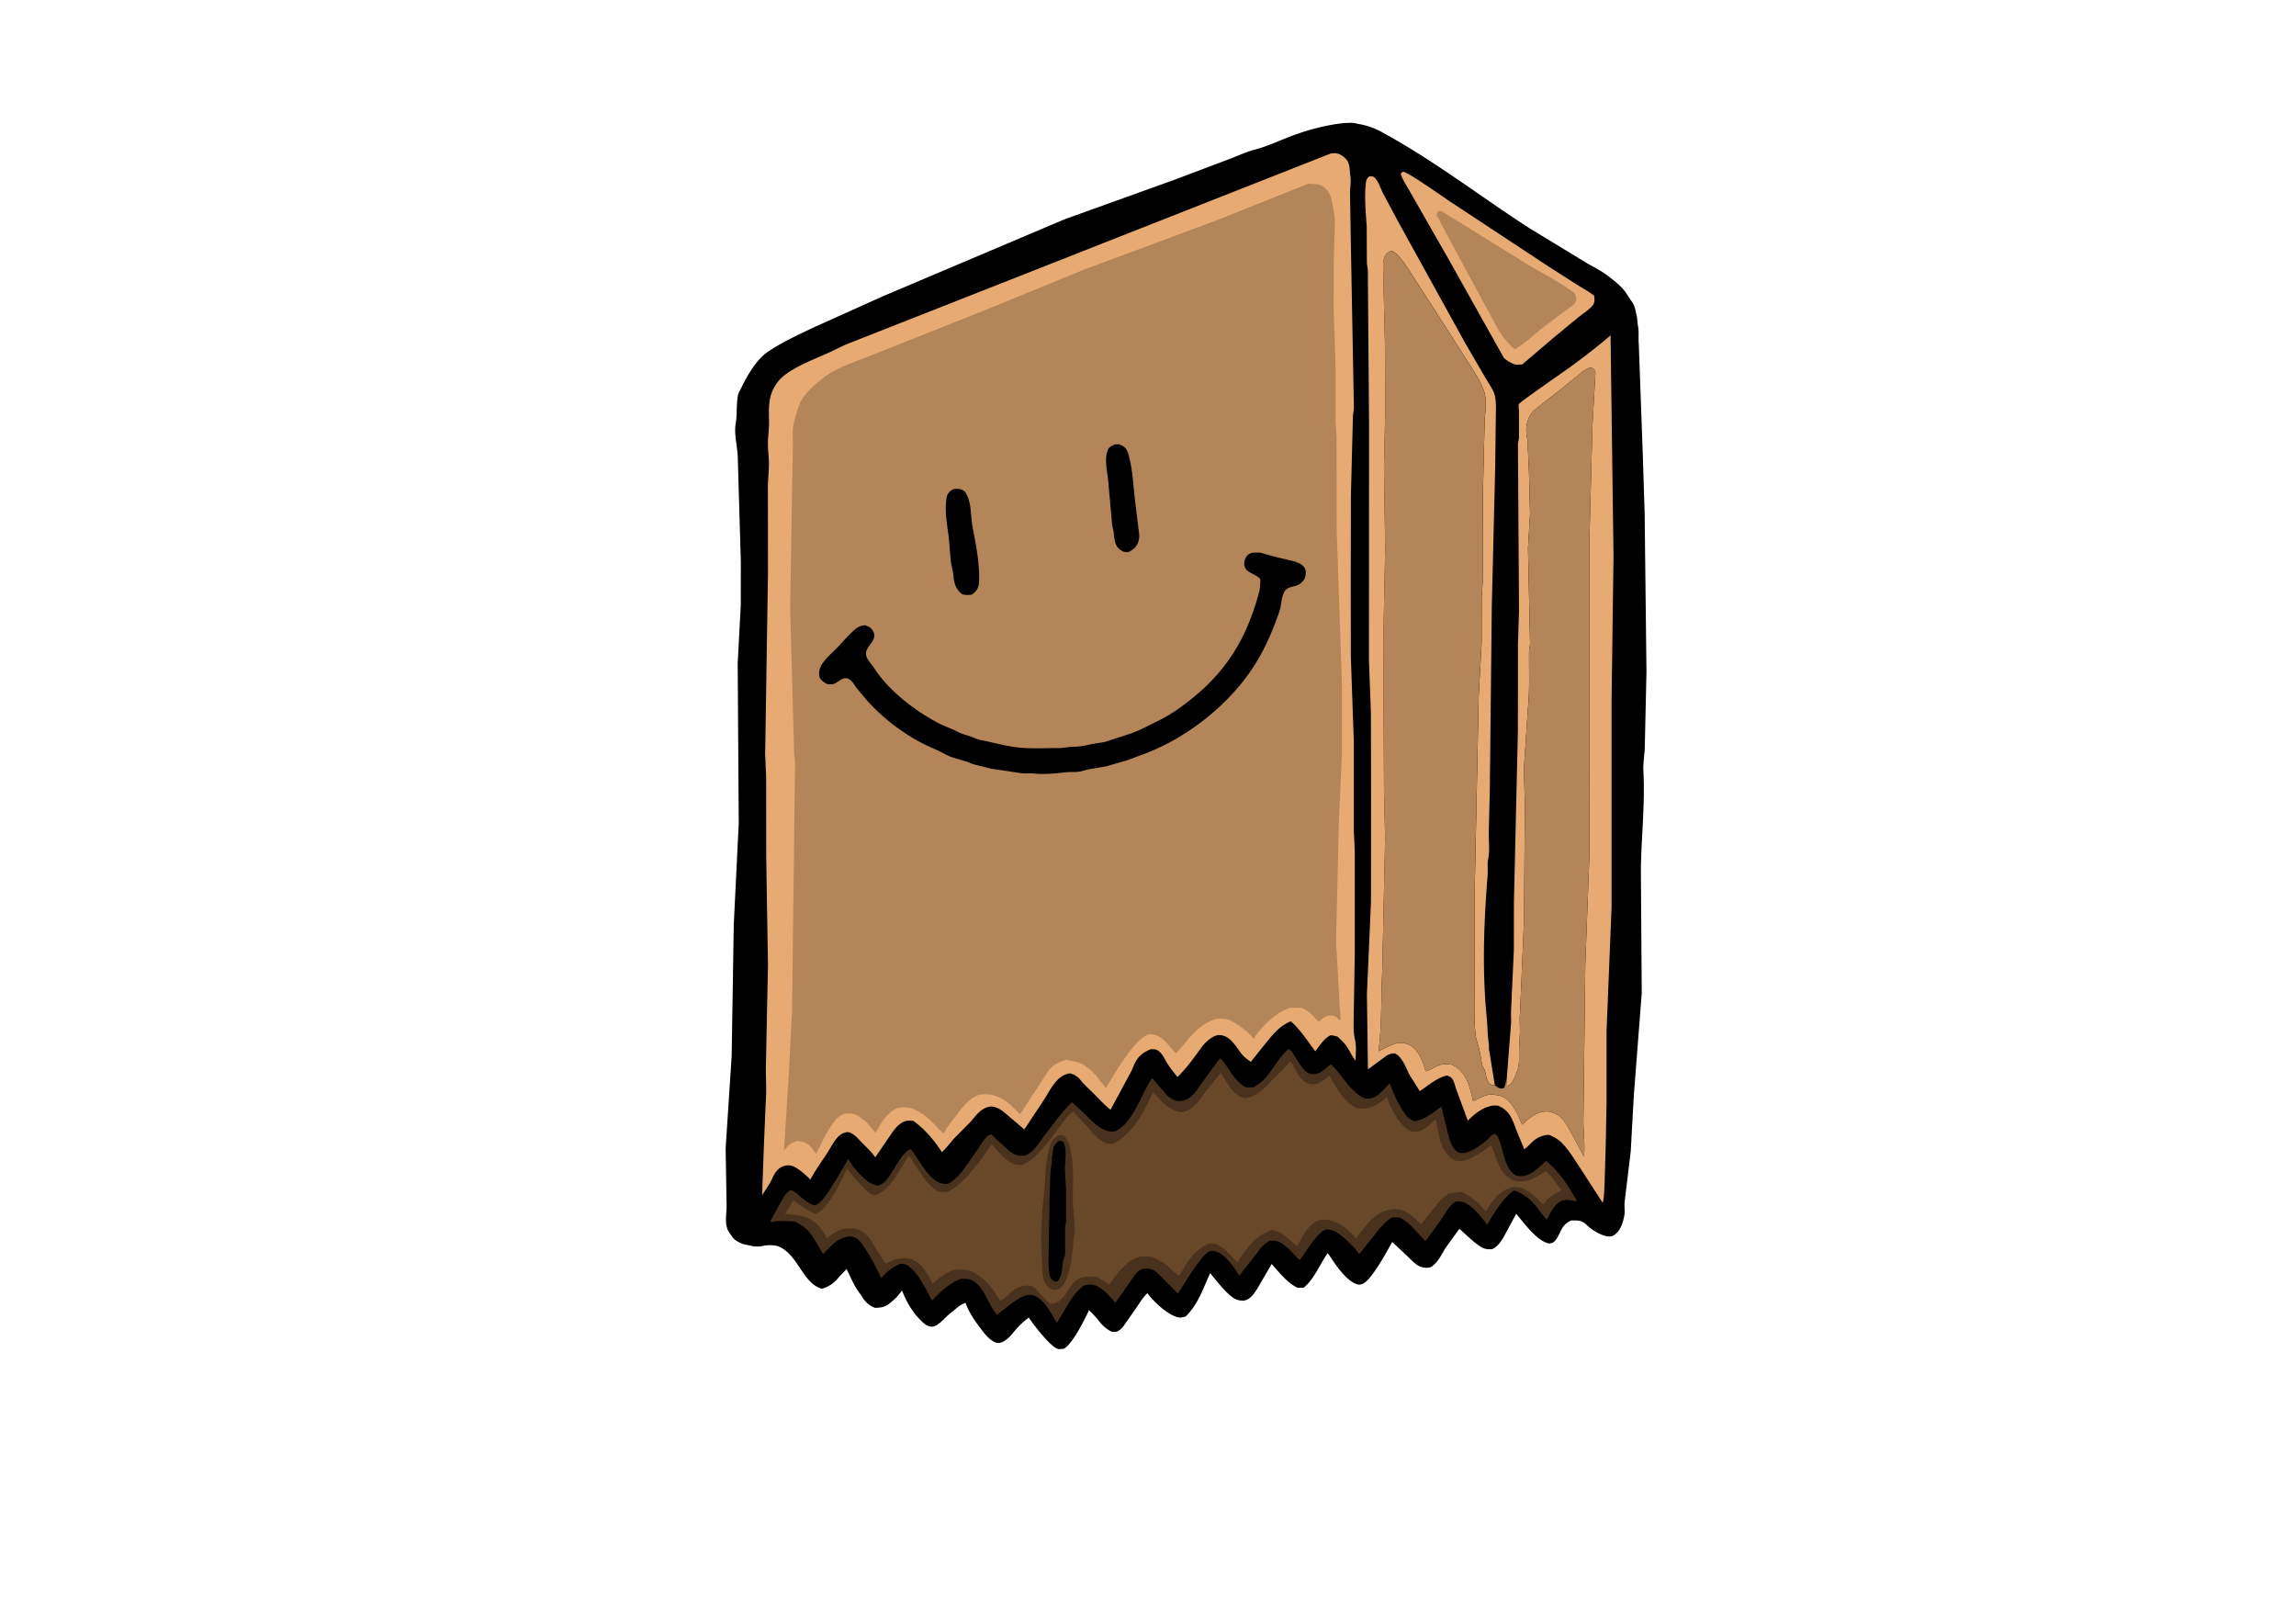 <svg viewBox="0 0 3508 2480" xmlns="http://www.w3.org/2000/svg" data-name="Layer 1" id="Layer_1"><defs><style>.cls-1{fill:#e7aa72;}.cls-2{fill:#b48559;}.cls-3{fill:#49321d;}.cls-4{fill:#684829;}</style></defs><path d="M2051.27,188.29l.18-.14c5.85-.16,14.65-1.16,20.06.3l1.94.6a111.25,111.25,0,0,1,37.3,12.44c81.08,44.14,151.06,98.76,226.57,147.47l85.79,52.13c10.43,6.32,23,12.24,32.23,19.34,9.55,7.34,18.45,14.05,25.8,22.73,4.4,5.21,7.22,11.11,11.28,16.46,5.89,7.79,6.23,14.52,8.27,22.94,1.23,5.07.84,10,1.86,15,1.9,9.35.42,18.63,1.28,28l6,164.6,3,95,2.75,241.09-2.55,115c-.29,12-2.81,24.26-2.15,36.32,2.71,49.73-3,99.18-3.85,148.93l1.33,190.73-12.05,155.61-4.77,86-9.33,77.5c-.62,6.82.7,14-.49,20.77-1.46,8.32-5.2,21.19-12.93,27.66-3.3,2.77-6.1,4.49-11.59,4.16-9.75-.6-24.4-9.72-30.07-15l-5.9-5.29c-6.92-4.7-11.54-4.11-20.55-4.15-17.16,7.6-15.33,20.37-25,31.23-2.65,3-4.59,3.45-9.27,4-19.49-4.57-39.08-33.27-49.94-45.39l-13.43,25c-5.14,9.35-11.12,23.21-23.13,29-7.23.49-12.2-.15-17.87-3.76l-2.31-1.66c-11.23-7.76-20.08-17.06-30-25.65l-20.53,28.29c-5.85,9.14-11.82,22.89-22.35,29.67-2.74,1.77-7.74,1.77-11.39,1.27-11.13-1.53-19.11-12-25.59-17.84l-22.77-21.3c-6.54,11.61-32.39,60.13-45.85,64.14-2.95.88-4.36,1.53-7.37.69-18-5-36.68-35.21-45.17-47.9-12.37,16.93-19.4,38-36.64,52.81l-9.31.25c-15.78-6.7-29.9-25.48-39.86-36.37l-22.11,38.07c-3.47,5.34-8.13,12.75-15.09,16.2-4.79,2.38-8,2-13.44,1-13.94-2.45-34.69-31.58-43.37-41.17-10.39,22.45-17.75,46.8-37.42,66.17-3.69.79-7.38,2.23-11.14,1.39-16.42-3.7-38.6-25.07-46.36-35.9l-.82-1.18c-6.94,6.34-11.94,14.88-16.88,22.13l-20.23,29a34.06,34.06,0,0,1-5.65,5.37c-4.55,3.21-5.39,2.6-11.33,2.56-8.73-3.69-16.2-11.34-20.94-17.65-4-5.38-9.34-10.38-14.19-15.42-6.21,13-24.85,51.64-38.67,59-2.68.18-6.56.89-9.06.13-11.81-3.58-37.77-37.87-44.35-47.75a120.27,120.27,0,0,0-18.31,16.54c-6.3,7-14.17,19.22-25.91,22-2.75.65-5.83-.2-8.21-1.33-7.7-3.66-13.89-11.26-18.28-16.89-10.73-13.74-20.43-27.6-26-42.85-9.36,3-16.41,10.91-23.43,16.11s-16.13,17.54-25.35,19.85c-3.62.91-4.62.52-8-.7-5.23-1.87-8.83-5.87-12.14-9.16-13.23-13.12-22.11-29.58-28-45l-1,1.22c-5.24,7.39-10.58,12.58-18.41,18.73-6.77,5.34-12.22,6.35-21.87,6.59-9.77-3.73-15.51-10-19.89-17.05a50,50,0,0,0-3.22-4.87c-9-11.37-14.16-25.16-20.36-37.45l-11.36,12c-6.48,8.18-14,14.66-26.53,18.08-29.1-7.83-36.18-52.46-66.23-64.63-5.44-2.21-17.11-2.29-22.88-.9a42.72,42.72,0,0,1-15.59.71l-9.21-2a47.51,47.51,0,0,1-6.62-1.49c-6-2.1-13.7-6.53-16.35-10.94-2.19-3.65-5.21-6.94-6.85-10.78-5-11.74-1.27-26.8-1.74-39l-1.4-85.76,9.17-140.47,3.22-201,7.59-154.4-1.6-245,4.73-88.57.07-66-4.65-159.06c-.33-17-6.12-35.94-3.15-52.85,2.44-13.93.66-28.44,3.34-42.3.85-4.42,3.93-9.29,6-13.5A211.87,211.87,0,0,1,1152.1,559c5.32-7.35,12.79-15.91,21.2-21.63,21.29-14.5,46.63-26.09,71.12-37.7l103.45-46.59,278.46-118,168.36-60.56,84.09-31.71c12.14-4.58,24.42-10.46,37.29-13.86,20.72-5.47,39.41-14.56,58.89-21.83C1997.81,198.57,2025.8,191,2051.27,188.29Z"></path><path d="M2143.59,262.17c9.89,2,60,37.92,71.33,45.34l151,99.57,44.24,28.25c8.47,5.31,18,10.36,25.5,16.35.35,4.41,1.39,9.81-1.48,13.93-4.77,6.82-15.75,13.59-23,19.37l-38,31.36-47.31,40.37c-3.46.22-8.51.84-11.79-.1-4.66-1.34-14.79-7.29-16.72-10.53l-82.23-146.84-59.93-104.78c-5-9.3-12.63-19.57-15.11-29.26Z" class="cls-1"></path><path d="M2197.54,322.71l4.81-.25L2331,402.14c23.36,14.15,50.06,27.81,71.59,43.2a11.9,11.9,0,0,1,4.42,5.51l.45,1.36a11.64,11.64,0,0,1,.92,4.92,14.86,14.86,0,0,1-3.19,7.23c-3.13,3.68-9.12,7-13.34,10.19L2358,500c-14,11.09-27.73,24.17-43.74,33.77a62.53,62.53,0,0,1-8.19-8l-9.7-11c-8.78-12.25-15-26.5-22.43-39.27l-65.37-121L2198.94,336c-1-2-3.92-5.94-4-7.84C2194.84,327,2196.93,324,2197.54,322.71Z" class="cls-2"></path><path d="M2302.11,1647.9l6.41-82.16c.68-7.83-.27-15.77.28-23.61l4.18-90.22.12-73.86,6.08-262.17.06-131.54,1.63-50.6L2319.2,678.9c.07-3.71,1.55-7.21,1.61-11l0-39.33c0-2.59-1.18-9.11-.07-11.34,1.67-3.34,69.61-50.13,77.87-56.21,21.2-15.61,42.86-31.94,62.12-48.75l4.53,337.87-3,221.45,0,314.89-7.65,188.3,0,112-1.29,64-1.83,60.09c-.66,9.23-.29,17.46-2.81,26.65l-35.65-55.11c-8.48-12.47-16.49-26.64-28.2-37.76-4.71-4.48-10.89-7.88-17.51-10.84a26.4,26.4,0,0,0-9.42,1.25c-15,4.14-18.34,12.82-29,20.71l-12.1-29.26c-5.18-13.54-9.1-30-28.26-37.43-5.59-.21-8.64-.47-13.7,1.36l-2.1.6c-11.84,4-22.85,13.48-30.06,21.08L2225.27,1665c-2-5.29-3.56-14.45-8.19-18.77-1.15-1.08-4.15-2.3-5.74-3.18-14.74,2.35-30.9,16.7-42.15,23.9L2154,1642.78c-5.4-9.58-10.71-28-23.12-33.63a23.38,23.38,0,0,0-13.16,4.22l-27.67,20.3-1.58-114.78,6.21-140.84.14-165.1-.23-123.75-3-80,.16-358.64-1.87-238c-.07-3.75-1.4-7.32-1.46-11.1l-.25-55.54c-1.52-22.06-3.83-46.1-1.09-68.07a12.29,12.29,0,0,1,4.11-7.61l1.19-.83c3.27.18,5.22-.4,7.39,1.49,6.11,5.34,9.92,17.74,13.35,24.49l23,43,102.39,185.45,31.09,53.47c4.82,8.28,13,19.36,14.64,28.14,2.19,12,1.1,25,1.09,37.05l-.83,69.91-5.19,212.07-3.09,284.57-1.61,63.43c-.08,12.67,1.77,26.74-.78,39.2-1.75,8.52-.27,17.17-.95,25.73-5.75,71.62-8.51,145.12-1.35,216.76,1.31,13.17,1.05,26.22,3.12,39.35.67,4.29-.27,8.52.94,12.8l8.33,51.68c-4.17-.14-4.55-.8-7.86-2.43-6.21-7.59-5.08-13.54-7.83-21.48-.88-2.54-3-4.75-3.66-7.37l-3.66-20.48c-1.89-8.76-5.7-17.69-6.54-26.5-2.61-27.26-1.31-54.92-1.31-82.23l.07-135.29,4.38-211.29,1.8-87.8,4.51-81.13.07-68,1.49-25.32.16-126.2,2.78-116c.19-13.24,3.12-26.37,1.16-39.68l-.23-1.43-1.4-6.74c-4.37-13.85-12.84-26.33-20.82-39.28l-38.2-59.7-41.88-65c-8.86-13.78-17-27.93-27.78-41-3.43-4.16-6.75-7.67-12.56-10.28a16.52,16.52,0,0,0-5.6,2.34c-6.8,4.58-7.68,13.17-7.83,19.46l3,125.77.23,100-1.83,84.06,1.83,123.06-2.91,143.46,1.11,225.27,1.72,73.28L2111.88,1484c-1.91,40.52-.48,81.54-5.6,121.93,7.91-3.68,19-9.76,27.73-12.15,5.06-1.37,12-.45,16.52,1.37,18,7.23,23.54,28.43,27.7,41.37,9.44-1.7,15.78-9,26.14-10.56,3.47-.51,12.38-.33,15.14,1.09,22.74,11.59,26.73,37,31.3,55.26l13.54-6.59c5.73-2.57,12.26-4.66,19.2-3.27l1.79.46c2.37.36,4.18.23,6.41,1,20.27,7,27.53,31,34.14,44.44,7.24-7.51,14.32-13.59,25.48-18.34,4.58-2,13.11-2.51,18.17-1.19l2.81,1,1.68.56c11.2,4,17.94,15.12,22.63,22.85l23.5,43.66c1.9-20-1.5-40.23-.84-60.28l2.82-233,6.35-169.43.06-158.36,0-326.14,4.47-168.2,4.59-81.73a8.89,8.89,0,0,0-2.59-6.11c-1.61-1.81-3.34-1.47-6.11-1.88-8,2.93-13,7.89-18.92,12.57l-23.74,19.16-35.7,28-7,5.76c-11.87,11.82-13.41,29.47-10,43.57,1.46,6,.36,12.13,1,18.16l1.52,32,1.64,64.32-3.11,52,3.14,145.42c-.08,4.29-1.43,8.39-1.5,12.65-.41,28.58,1.24,57.52-1.73,86l-6.19,92.55,1.45,56.06-1.32,176.52-6.06,141.68c-.94,9.48,0,19.31-.11,28.82l-1.44,27c-.07,9.55,1,21.64-2.32,30.83-2.18,6-4.27,11.82-7.78,17.51-1.95,3.16-3.35,5.24-8,6.52Z" class="cls-1"></path><path d="M1968.65,1602.68c5,2,6.29,6.12,8.69,9.74,5.31,8,10.73,18.6,19,25.19,4,3.13,7.24,3.28,12.85,3.71,8.6-2.42,12.89-5.89,18.54-11,2-1.81,3.07-3,5.86-4.22,16.59,15.1,25.81,36.27,46.26,49.24,4,2.56,7.76,3.37,13.27,2.86,11.72-1.11,23.64-16.62,30.15-23.21,4.68,11.9,9.17,24.11,16.3,35.43,4.52,7.18,10.12,19.28,21.21,22.3,15.58-1.19,30.5-14.6,41.43-22.09l11.46,46.19c2,6.77,5.9,20,14.61,23.56,14.16,5.77,36.46-12.58,44.57-19.71,3.31-2.91,6.57-7.73,11.61-8.61,4.14,3.35,5.64,8.58,7.27,12.85,5.24,13.71,7.74,39.6,22.33,49.36,4,2.69,7.39,2.69,12.87,2.4,12.15-.63,27.56-16.49,35.53-23,21.14,17.21,34.75,39.78,46.82,60.75l-2.56.78c-4.84-1.65-13.57-2.79-18.69-1.39-12.57,3.45-19.94,21.13-24.67,29.56-16.15-17.85-21-33.78-49.58-44.65-3.86,1.36-7.48,5.34-10.08,7.91-13.14,13-22.89,29.75-31.25,44.58-8.2-10.36-17-22.79-29.45-30.94-7-4.6-9.79-5.15-18.84-4.74-10.08,6.07-15.18,17.32-20.91,25.63l-25.26,35c-11.43-11.35-23.45-28.3-39.48-36.1-3.17-.24-8.25-.88-11.23.06-8,2.53-21.5,19.09-25.76,24.72l-24.77,31.25c-6.06-9.45-17.7-20.39-27.19-28.32-6.93-5.8-12.55-9.09-23.24-9.63-5.06,1.46-7.86,4.63-10.95,7.66-12.38,12.11-19.3,26.39-29.81,39.16-7.59-7.6-15.07-16.65-24.1-23.37-7.23-5.38-10.71-6.18-20.78-6.39-9,3.61-16,13.86-21,20.23L1893.21,1949c-5.31-10.57-20.33-32-34.72-36.88a15.51,15.51,0,0,0-11.14-.09c-11,4.1-40.86,53.51-47.46,64.22l-23.12-23c-3.73-3.73-7.71-8.77-12.54-11.79-6.1-3.82-10.24-3.47-17.94-3.23-8.53,3.07-11.91,9.07-16.1,14.81l-25.82,37c-8-8.23-17.35-20.59-29.67-25.75-5.44-2.27-11.61-2-17.41-.77-16.2,9.34-26.42,31.75-35.15,45.23l-7.49,12.23c-7-11.69-14.83-28-27-37.3-4.94-3.75-8.34-5.54-15.54-5.53-13,0-39.58,23.58-48.88,30.5-9.34-10.62-14-24.78-21.55-36.36-2.81-4.31-6.1-9-10.58-12.57-7.76-6.19-11.62-5.94-22.27-6.18-20.14,7.36-32.25,20.71-45,33.36-6.28-12.46-12.5-24.35-20.44-36.34a65.9,65.9,0,0,0-14-15.56c-4.89-3.77-6.91-4.16-13.91-4.38a70.19,70.19,0,0,0-13.55,7.47c-6.42,4.34-10.73,9.19-15.52,14.44-7.52-15.87-15.29-31.11-25.35-46.26-3.87-5.84-7.79-13-16.21-16.23a18.12,18.12,0,0,0-11.24-.49l-2.92.85c-14.36,3.83-24.24,16.65-32.8,25.27-9.11-12.81-14.74-28.43-27.65-39.68-4.42-3.86-10.38-6.89-15.86-10-9-.11-24.72-1.63-32.81.51l-2.21.64-2.22-1.76,17.74-32.24c3.29-5.38,6.12-11,12.74-14.84,7.37,1.06,12,7.62,17.32,11.46,4.6,3.32,9.36,7.92,15.16,10.19,1.81.71,3.81,1.6,5.88,1,11.18-3.29,25.64-30.19,31-37.88l18.88-32.36,9.85,14.17a131.73,131.73,0,0,0,18,18.24c5.49,4.59,9.48,6.21,17.5,8.34,9.36-2.79,13.36-9,17.8-15.09,8.58-11.73,17.3-32.29,31-40.67,4.93,2.17,7.75,8.62,10.43,12.4,7.31,10.32,16.28,26.28,27.62,34.4,6.72,4.81,10.09,6.17,19.33,6.27,13.66-5.88,24.88-21.89,31.78-32.07l16.38-23.18c3.74-5.45,7-11.77,12-16.65,2.61-2.51,3.06-3.11,7.46-3.56l14.28,13.63c5.77,4.61,10.34,10,16.76,14.15,6.68,4.37,10.76,4.66,19.49,4.59,15.08-6,23.41-22.06,31.57-32.57,12.91-16.63,24.93-33.93,40.78-49.26l17.28,15.81c7.79,7.71,17.09,18,27.57,24,7.22,4.14,11.2,5.4,20.33,4.72,28.1-10.81,42-60.53,57.1-81.4l19.24,22.09a37.81,37.81,0,0,0,14.19,11.38c4.28,2.11,9.81,1.84,14.62.84s8.75-3.7,11.91-6.38c6.8-5.76,11.48-13.87,16.31-20.58l27.28-37.45c4.45,1.25,14.57,18.43,17.42,22.43,4.58,6.41,11.37,14.87,18.76,19.78,4.64,3.09,9.12,2,15.07,1.86C1940.61,1648.05,1948.28,1619.72,1968.65,1602.68Z" class="cls-3"></path><path d="M1970.55,1622.05c4.72,2.45,5.3,5.65,7.37,9.47,3.81,7,7.59,15.41,15.39,20.77,4.38,3,8,4.49,14.2,4,8.93-.71,16.9-7,22-11.83l1.46-1.41c8.88,14.24,18.92,35.54,35,46a27.5,27.5,0,0,0,17.73,4.58c15.49-1.31,26-9.64,35.41-17.56,4.58,14.55,15.81,37.87,30.71,48.85,4.41,3.25,8.81,4.58,15.24,4,9-.8,21.45-12.5,26.58-17.44l1.84-1.78,5.57,27.31,1.23,5.06c3.41,10.94,10.17,25,24,31.23,5.79.36,10.93.94,16.17-1.15l1.66-.7c14.07-5.52,25-13.89,36.36-21.84l9.56,25.54c3.28,7.46,7.45,17,15.1,22.8,5.76,4.37,10.84,6.92,19.49,7,13.68.2,27.66-8.1,37.07-14.49l1.72-1.19c9.63,6.38,17.2,20.85,24.36,29.17-12.32,5.84-20,11.1-26.7,20.39l-1.15,1.61c-9-9-20.18-21.39-34.86-26a24.56,24.56,0,0,0-14.84,0c-20.18,6.45-30.05,23.12-38.21,36.6-9.08-12.77-20.46-22.08-37.17-30l-9.26,1-10,1.45c-5.23,3.62-10.48,7-14,11.57l-28.44,35.25c-6.69-5.69-13.17-13.7-21.5-18.08-7.46-3.93-12.56-6-21.92-4.71l-2.89.48-2.81.3c-23.05,4-39.31,29.8-49.84,43.32-8.64-8.93-18.67-19.71-32.47-25-8-3.07-15.93-4.75-24.5-2.4C1998.65,1869,1988,1892.86,1982,1904l-10.71-9-9.78-8.52c-4.32-3.13-12.48-7.19-18.74-7.32-27,9.36-40.11,31-52,49.55-7.87-8-15.94-18-26.16-24.63-5.61-3.61-9.8-4.35-17.22-4.28-25.09,10.68-34.74,30.67-45.34,48.9-5.9-2.31-14.42-11.7-19.07-15.52-6.82-5.59-15-9.22-23.62-13.29-5.58-.29-13-1.09-18.34.23-20.68,5.12-37.13,29.38-46.08,42.44l-19-11.85c-6.1-.17-15-1.15-20.74.28-22.85,5.72-22.08,29.27-40.8,38.84-4.07,2.08-5.31,2-10.21,1.48-7.52-5.35-12.33-12.11-18.4-18.32l-4.58-5.9a23.77,23.77,0,0,0-15.63-2.83c-10.26,1.46-17.82,6.54-23.74,12.3-2.9,2.82-8.88,9.45-13.7,10.27-8.13-12.48-16.27-25.9-29.92-36l-1.51-1.1-4.49-3.4c-8.9-5.94-19.18-7.69-31.12-6.7-12.6,1-27,13.5-34.48,20.23l-1.34,1.23c-5.8-9.66-13.59-27.17-25.59-33.73l-2.83-1.4c-2.66-1.4-4.28-2.49-7.71-3-16-2.33-23.51,1.82-36.59,7.37l-16-25.67c-4.24-6.91-7.79-14.89-15.11-20.51-6.06-4.66-12.26-7.54-21.35-7.73-16.71-.34-26,7.22-37,14.93-4.16-8.31-8.79-16-16.73-22.9a52.32,52.32,0,0,0-30.31-12.33l-16.42-1.46,12.78-21c11.11,8.11,19.73,14.9,33.52,20.77l1.76-.39c17.88-7.45,39.91-54.44,46.85-68.73,7,10.6,15.27,19.15,24.64,28.69,3.64,3.71,7.66,9,13.74,10.86,3.13,1,2.55,1.1,5.27.36,22.89-6.24,39.32-44.39,50-59.2,3.41,1.78,6.72,8.84,8.71,11.74,8.77,12.78,18.27,30.08,32.5,40.28,5.31,3.81,11.07,2.79,18,2.81,23-8.29,57-55.91,67.86-73,10.66,11.9,18.26,23.71,35.72,31.46,3.45.27,8,.85,11.3-.09,21.9-6.19,50.58-50.81,62.2-65.22,3.58-4.44,9.51-13.26,15.62-15.59l21.53,23.11c6.26,8.24,16.1,20,27.62,24.75,3.42,1.42,8.69,1.3,12.37.41,4.78-1.15,9.93-5.89,13.27-8.54,24-19,35-45.6,46.87-69.08,13.13,11.78,20.45,26.27,42.78,30.19,5-1.1,9.7-2.22,13.63-4.76,10.2-6.62,17-17.62,23.53-26.17l23.46-29.49c7,11,15.5,29.16,29.46,36.34,2.54,1.31,6.09,2.66,9.18,2.12,19.4-3.44,30.94-18.32,41.84-29.22C1954.22,1639.64,1963,1631.11,1970.55,1622.05Z" class="cls-4"></path><path d="M1617.2,1734.67l4.92-.87,4.64,2.08a47.28,47.28,0,0,1,9.11,22.63l.32,2.8c5.84,25.47,2,52.31,3.13,78.1.75,16.93,5.38,37.61,1.07,54.31-1,3.9-.6,7.76-1.07,11.69-2,16.88-3.88,35.18-11.34,51.37-2.6,5.64-5.76,10.85-13.58,13.65a31.53,31.53,0,0,1-5.14-.08c-3.62-.47-6.68-3.46-8.65-5.48-9-9.15-7.64-23.43-8.47-34.12a505.43,505.43,0,0,1,2.3-99.81c3-25.12,1.81-51.51,8.7-76.34C1605.33,1746.67,1607.39,1739.41,1617.2,1734.67Z" class="cls-3"></path><path d="M1617.35,1743.14c3.86-.23,4-.24,7.23,1.22,6.27,11.47,2.4,31.58,2.51,44.28l1.71,28.15,0,49.13c-.08,3-1.46,5.67-1.49,8.7v30.19c0,5.74.81,12.11-1.55,17.62-5,11.69-.22,23.38-9.71,35l-4,.49a11.87,11.87,0,0,1-4.11-2.49c-3.36-3.17-4.3-6.82-4.88-10.65-2-13.58-.67-28.29-.71-42l1.36-78c1.22-15.13-.08-30.37,2.93-45.41.88-4.38-.16-8.86.88-13.32C1609.88,1756,1606.72,1751.61,1617.35,1743.14Z"></path><path d="M2302.11,1647.9l.64,11c4.67-1.28,6.07-3.36,8-6.52,3.51-5.69,5.6-11.53,7.78-17.51,3.36-9.19,2.25-21.28,2.32-30.83l1.44-27c.15-9.51-.83-19.34.11-28.82l6.06-141.68L2329.8,1230l-1.45-56.06,6.19-92.55c3-28.48,1.32-57.42,1.73-86,.07-4.26,1.42-8.36,1.5-12.65l-3.14-145.42,3.11-52L2336.1,721l-1.52-32c-.67-6,.43-12.17-1-18.16-3.44-14.1-1.9-31.75,10-43.57l7-5.76,35.7-28L2410,574.33c5.89-4.68,10.91-9.64,18.92-12.57,2.77.41,4.5.07,6.11,1.88a8.89,8.89,0,0,1,2.59,6.11L2433,651.48l-4.47,168.2,0,326.14-.06,158.36-6.35,169.43-2.82,233c-.66,20.05,2.74,40.26.84,60.28l-23.5-43.66c-4.69-7.73-11.43-18.83-22.63-22.85l-1.68-.56-2.81-1c-5.06-1.32-13.59-.76-18.17,1.19-11.16,4.75-18.24,10.83-25.48,18.34-6.61-13.45-13.87-37.47-34.14-44.44-2.23-.77-4-.64-6.41-1l-1.79-.46c-6.94-1.39-13.47.7-19.2,3.27l-13.54,6.59c-4.57-18.31-8.56-43.67-31.3-55.26-2.76-1.42-11.67-1.6-15.14-1.09-10.36,1.51-16.7,8.86-26.14,10.56-4.16-12.94-9.69-34.14-27.7-41.37-4.53-1.82-11.46-2.74-16.52-1.37-8.76,2.39-19.82,8.47-27.73,12.15,5.12-40.39,3.69-81.41,5.6-121.93l4.37-203.84-1.72-73.28-1.11-225.27,2.91-143.46-1.83-123.06,1.83-84.06-.23-100-3-125.77c.15-6.29,1-14.88,7.83-19.46a16.52,16.52,0,0,1,5.6-2.34c5.81,2.61,9.13,6.12,12.56,10.28,10.8,13.09,18.92,27.24,27.78,41l41.88,65,38.2,59.7c8,12.95,16.45,25.43,20.82,39.28l1.4,6.74.23,1.43c2,13.31-1,26.44-1.16,39.68l-2.78,116-.16,126.2-1.49,25.32-.07,68-4.51,81.13-1.8,87.8-4.38,211.29-.07,135.29c0,27.31-1.3,55,1.31,82.23.84,8.81,4.65,17.74,6.54,26.5l3.66,20.48c.64,2.62,2.78,4.83,3.66,7.37,2.75,7.94,1.62,13.89,7.83,21.48,3.31,1.63,3.69,2.29,7.86,2.43l5.72,3.73c3.5,1.59,4.5,1.15,8.26.49C2300.45,1657.82,2300.48,1652.65,2302.11,1647.9Z" class="cls-2"></path><path d="M2033.68,234.32c6.22-.46,10-.57,15.2,2.48,15.14,9,12.37,19.08,14.27,31.42,1.38,9-.4,17.69-.48,26.64l1.24,75.69L2068.58,623c0,4.46-1.39,8.81-1.47,13.29L2064,757.58l-.24,139.63.15,105.45,4.57,130.74,0,135.56,1.48,32.28,0,155.52-1.55,89.29c0,13.66-1.35,29.06,1.87,42.46,2.46,10.23,1,21.5.88,31.9-5.7-7.24-9-15.07-14.05-22.48-3.43-5-8.84-9.69-13.45-14.19a49.83,49.83,0,0,0-10.51-2.23c-9.85,4.22-17.89,17.36-23.53,24.53-11.88-15.79-21.46-31.08-36.86-45.45l-1.89.12c-17.65,8.19-26,19.85-36.41,32.28l-23.42,29.29c-5.23-3.81-10.12-7.42-13.86-12.07-6.45-8-14-21.94-25.19-26.89-3.82-1.68-9.13-2.79-13.45-1.46-9.92,3.07-19.11,13-23.86,19.64-10.9,15.2-21.49,30-35.58,43.81a206.84,206.84,0,0,1-15.48-20.51c-3.91-6.12-7.06-14.58-13.73-19.39-4-2.91-6.37-2.36-11.66-2.52-7.93,3.34-13.11,6.39-18.17,12-6.68,7.38-8.25,15.72-12.62,23.66l-30.7,56.84c-9.27-7.26-16.88-15.89-24.85-23.88-7.31-7.32-15.62-14.55-21.74-22.4a28.32,28.32,0,0,0-12.41-8.55,8.33,8.33,0,0,0-5.9-.32,34.42,34.42,0,0,0-16,9.46c-8.69,8.83-14.37,20.39-20.58,30.18l-30.18,45.56-32.9-27.91c-4.48-3.17-12.08-7.64-18.89-7-15.15,1.48-23.78,16.42-31.4,24.26l-23.58,23.85c-6.74,7.32-11.5,14.53-19.25,21.46-10.36-16.14-25.69-35.1-43.47-47.57-4.07-.49-7.76-1.08-11.71.1l-2.48.8c-11,4.6-18,16.57-23.39,24.38l-20.73,30.3c-5.77-8.59-14.13-16.11-21.76-23.9-5-5.14-10-11.82-18.44-14.44-2.23-.69-4.31,0-6.47.65a24.1,24.1,0,0,0-9.59,5.68c-7.17,7.51-11.92,17.31-17.27,25.57-8.76,13.52-18.26,26.41-25.67,40.41-5.79-6-14.71-14.14-22.83-18.64-4.58-2.54-9.06-4-14.89-2.75-15.61,3.24-18.84,17.63-24.08,26.83L1164.41,1826l2.55-71.34L1170,1682c1.42-18.42-.21-37.22.23-55.7l3.14-151.67-2.71-166.72-.11-121.19-1.5-34.1,4.34-277.71-.16-130.08c0-13.22,2-27,1.55-40.05-.4-10.49-1.8-20.79-1.5-31.42l1.72-23.14c.16-17.2-2-36,5-52.61,2.55-6.1,8.11-14.9,13.54-20,17.6-16.64,51.37-29.11,75.85-40.28,9.46-4.32,19-9.69,28.93-13.35Z" class="cls-1"></path><path d="M1999.25,280.55c5.72,1,13.12,0,18.29,2.29,18.4,8,17.28,28.82,20.63,41.87,1.83,7.16,1.2,14.77,1.25,22l-1.52,47.41-.23,80,2.9,83.45.08,86.16,1.51,25.25.07,139.23,7.93,232.17,0,114.18-4.52,99.9-3.22,137.38c-.29,20.78-2.07,42.34-.12,63l4.66,83.39c0,6.83,1.73,13.06,1.09,20l-2,0-4.47-4.72c-2.55-2.09-7.31-1.93-10.95-2.15-6.93,1.47-9.33,3.93-13.46,7.88l-1.55,1.5c-3.89-1.95-6.88-6.26-9.68-9a61.22,61.22,0,0,0-16.43-11.85c-5.77-.13-15.55-1.15-20.79.45l-2.32,1c-20.06,8.13-40.05,29.27-50,43.91l-1,1.59c-4.51-5.86-9.43-10.18-15.64-15.12s-13.93-10.33-22.16-13.51c-5.06-2-16.09-2.46-21.56-1l-2.67,1.06c-18.32,7-32.2,21.68-42,34.4l-14.17,16.15c-7.48-5.15-12.07-14.2-19.34-20.17-7-5.77-11.63-8.36-22.14-8.87-23.06,7.38-55.3,64.72-66,82.55l-9.72-12.29c-7.9-10.34-20.92-25-38-28.32l-12.59-2.87c-12.85,3.93-20.6,7.86-27.48,16.87l-43.51,66.65c-10.93-10.89-20.23-22.39-38.08-28.22l-1.9-.61c-5.43-1.89-14.85-2.31-20.86-1.24-13.16,2.33-26.79,18.8-32.76,26.82-7.62,10.23-17.13,20.62-22.56,31.53l-.48,1c-15.08-13.39-24.72-28.62-46.41-37.51-6.65-2.72-15.23-3.08-22.59-1.6l-2.89.65c-16.83,8.47-24.33,24.29-32.2,37.28l-9.85-11.54a32.62,32.62,0,0,0-7.37-7.32l-1.78-1.28c-3.6-2.64-7.47-5.9-12-7.76-3.87-1.58-13-2.18-17.1-.89-5.61,1.77-11.45,7.35-14.34,11-12.31,15.56-19.69,33.2-28.23,49.91-5.24-6-9.29-14.51-19-17.71l-8.45-2c-10.62,2-14.71,6.92-20.39,13.1l-1.32,1.46,7.45-118,4.84-94.87,4.59-378c0-5.5-1.34-10.9-1.42-16.39l-6-219.77,2.94-186,1.27-65c.09-10.58-1.38-22.14,1.28-32.56,3.1-12.15,6-25,12.46-36.58,5.25-9.41,17.61-21.09,27-28.56,7.7-6.12,17.2-13,26.82-17.64,19.19-9.2,41.44-16.79,61.61-25l160.82-63.86,155.77-63.71,202.85-75.41Z" class="cls-2"></path><path d="M1704.11,678.73h5.56c3.18,1.22,5.89,2.3,8.19,4.33,3.76,3.34,5.15,7,6.31,11.09,7.14,25,7.41,52.36,10.93,77.82l4,32.84c.72,6,2.24,12.67,1.15,18.63-1.66,9.11-5.53,14.53-16,20l-1.08.1c-5.66.08-7.16-.81-11.34-3.48-8.38-5.33-9.31-16.62-9.91-24.21-.41-5.2-2.25-10.23-2.85-15.4L1693,732.78c-1.4-14.34-6.17-31.67-.33-45.57C1694.48,682.8,1698.76,681,1704.11,678.73Z"></path><path d="M1455.78,747.75a21.74,21.74,0,0,1,4.5-.93c5.79-.44,8.69,1,13.15,3.36,11.68,15.24,9.17,36.91,12.37,53.88,5.19,27.54,11.53,58.2,10,86-.4,7.39-3.69,13.68-11.59,18.62-5,.2-9.32.6-14.08-.84-9.93-7.63-12.37-17-13.27-27-.71-7.85-3-15.63-4.16-23.46l-3.1-36.6c-2.66-19.48-6.51-40.45-3.33-60.07C1447.16,755.25,1449.58,751.05,1455.78,747.75Z"></path><path d="M1912.92,844.63c5.77-.42,11.35-1.09,16.76.71,13,4.36,28.91,7.65,42.71,11a57.87,57.87,0,0,1,7.71,2.11c7.21,2.9,12.28,5.65,14.33,11.6,1.4,4.06.39,12.79-2.62,16.4-5.36,6.43-8.66,7.89-18.5,10.13-4.88,1.12-9.2,4.12-11,7.45-5,9.27-4.26,20.7-7.65,30.4-11.29,32.3-24.43,63.11-45.41,93-35.49,50.64-96.56,102.06-169.07,127.3-8.25,2.87-15.82,6.54-24.62,8.56l-24.64,7.27-27.72,4.82c-5,1-10,2.86-15,3.58-6.54.94-13.53.13-20.09.87-15,1.68-32.72,3.59-48,1.89-7.07-.79-14.79.43-21.64-.79l-37.57-5.71a46.34,46.34,0,0,1-10.44-1.87c-9.14-2.7-19.39-4.05-27.92-7.61-11.8-4.93-28-7.54-38.63-13.64-7.86-4.53-18.42-8.7-27-12.78-35.3-16.82-67.21-41.86-90.33-67.07l-17.25-20.41c-3.46-4.55-6.3-10.67-11.87-14.11-9.09-5.62-16.24,4.69-24,7.31-1.49.51-6.66.28-8.56.36-6.15-2.59-8.77-5.14-12.3-9.49l-.78-3.2c-3.14-17.09,14.95-30.34,27.53-43.42,8.71-9.07,16.5-18.58,26.33-27.16,4.25-3.72,8.83-6.39,15.75-7,4.07,1.39,7.08,2.45,9.68,5.17,3.92,4.1,5.78,9.56,4.1,14.41l-.47,1.25c-2,5.69-6.88,10.11-9.72,15.53-6.16,11.77,4.27,19.26,10.75,29.41,19.84,31.1,57.66,62.26,96.08,82.76,10.06,5.37,21.37,9.2,31.42,14.34,6.26,3.19,11.38,4.49,18.31,6.66,5.78,1.81,10.65,4.69,16.85,5.89,18.54,3.59,36.38,8.92,55.56,11.16,15.82,1.84,32.06,1.54,48.07,1.23,8.48-.17,18.3.37,26.48-1.1,6.11-1.09,12.45-.82,18.71-1.39,8.18-.75,14.85-2.46,22.75-4,8.12-1.55,16.07-1.94,23.71-4.69,12.76-4.58,26.15-8.13,38.81-13s24.44-11.39,36.42-17.21c19.64-9.54,37.5-22.47,53.13-35.09,58-46.83,84.85-99.86,101.24-160.2a48.48,48.48,0,0,0,2-12c0-1.59.86-8.81,0-9.91-4-4.84-14.72-8.42-19.74-12.82-4.56-4-5.2-10.32-4-15.21,1-3.91,3.79-8.79,8.8-10.86Z"></path></svg>